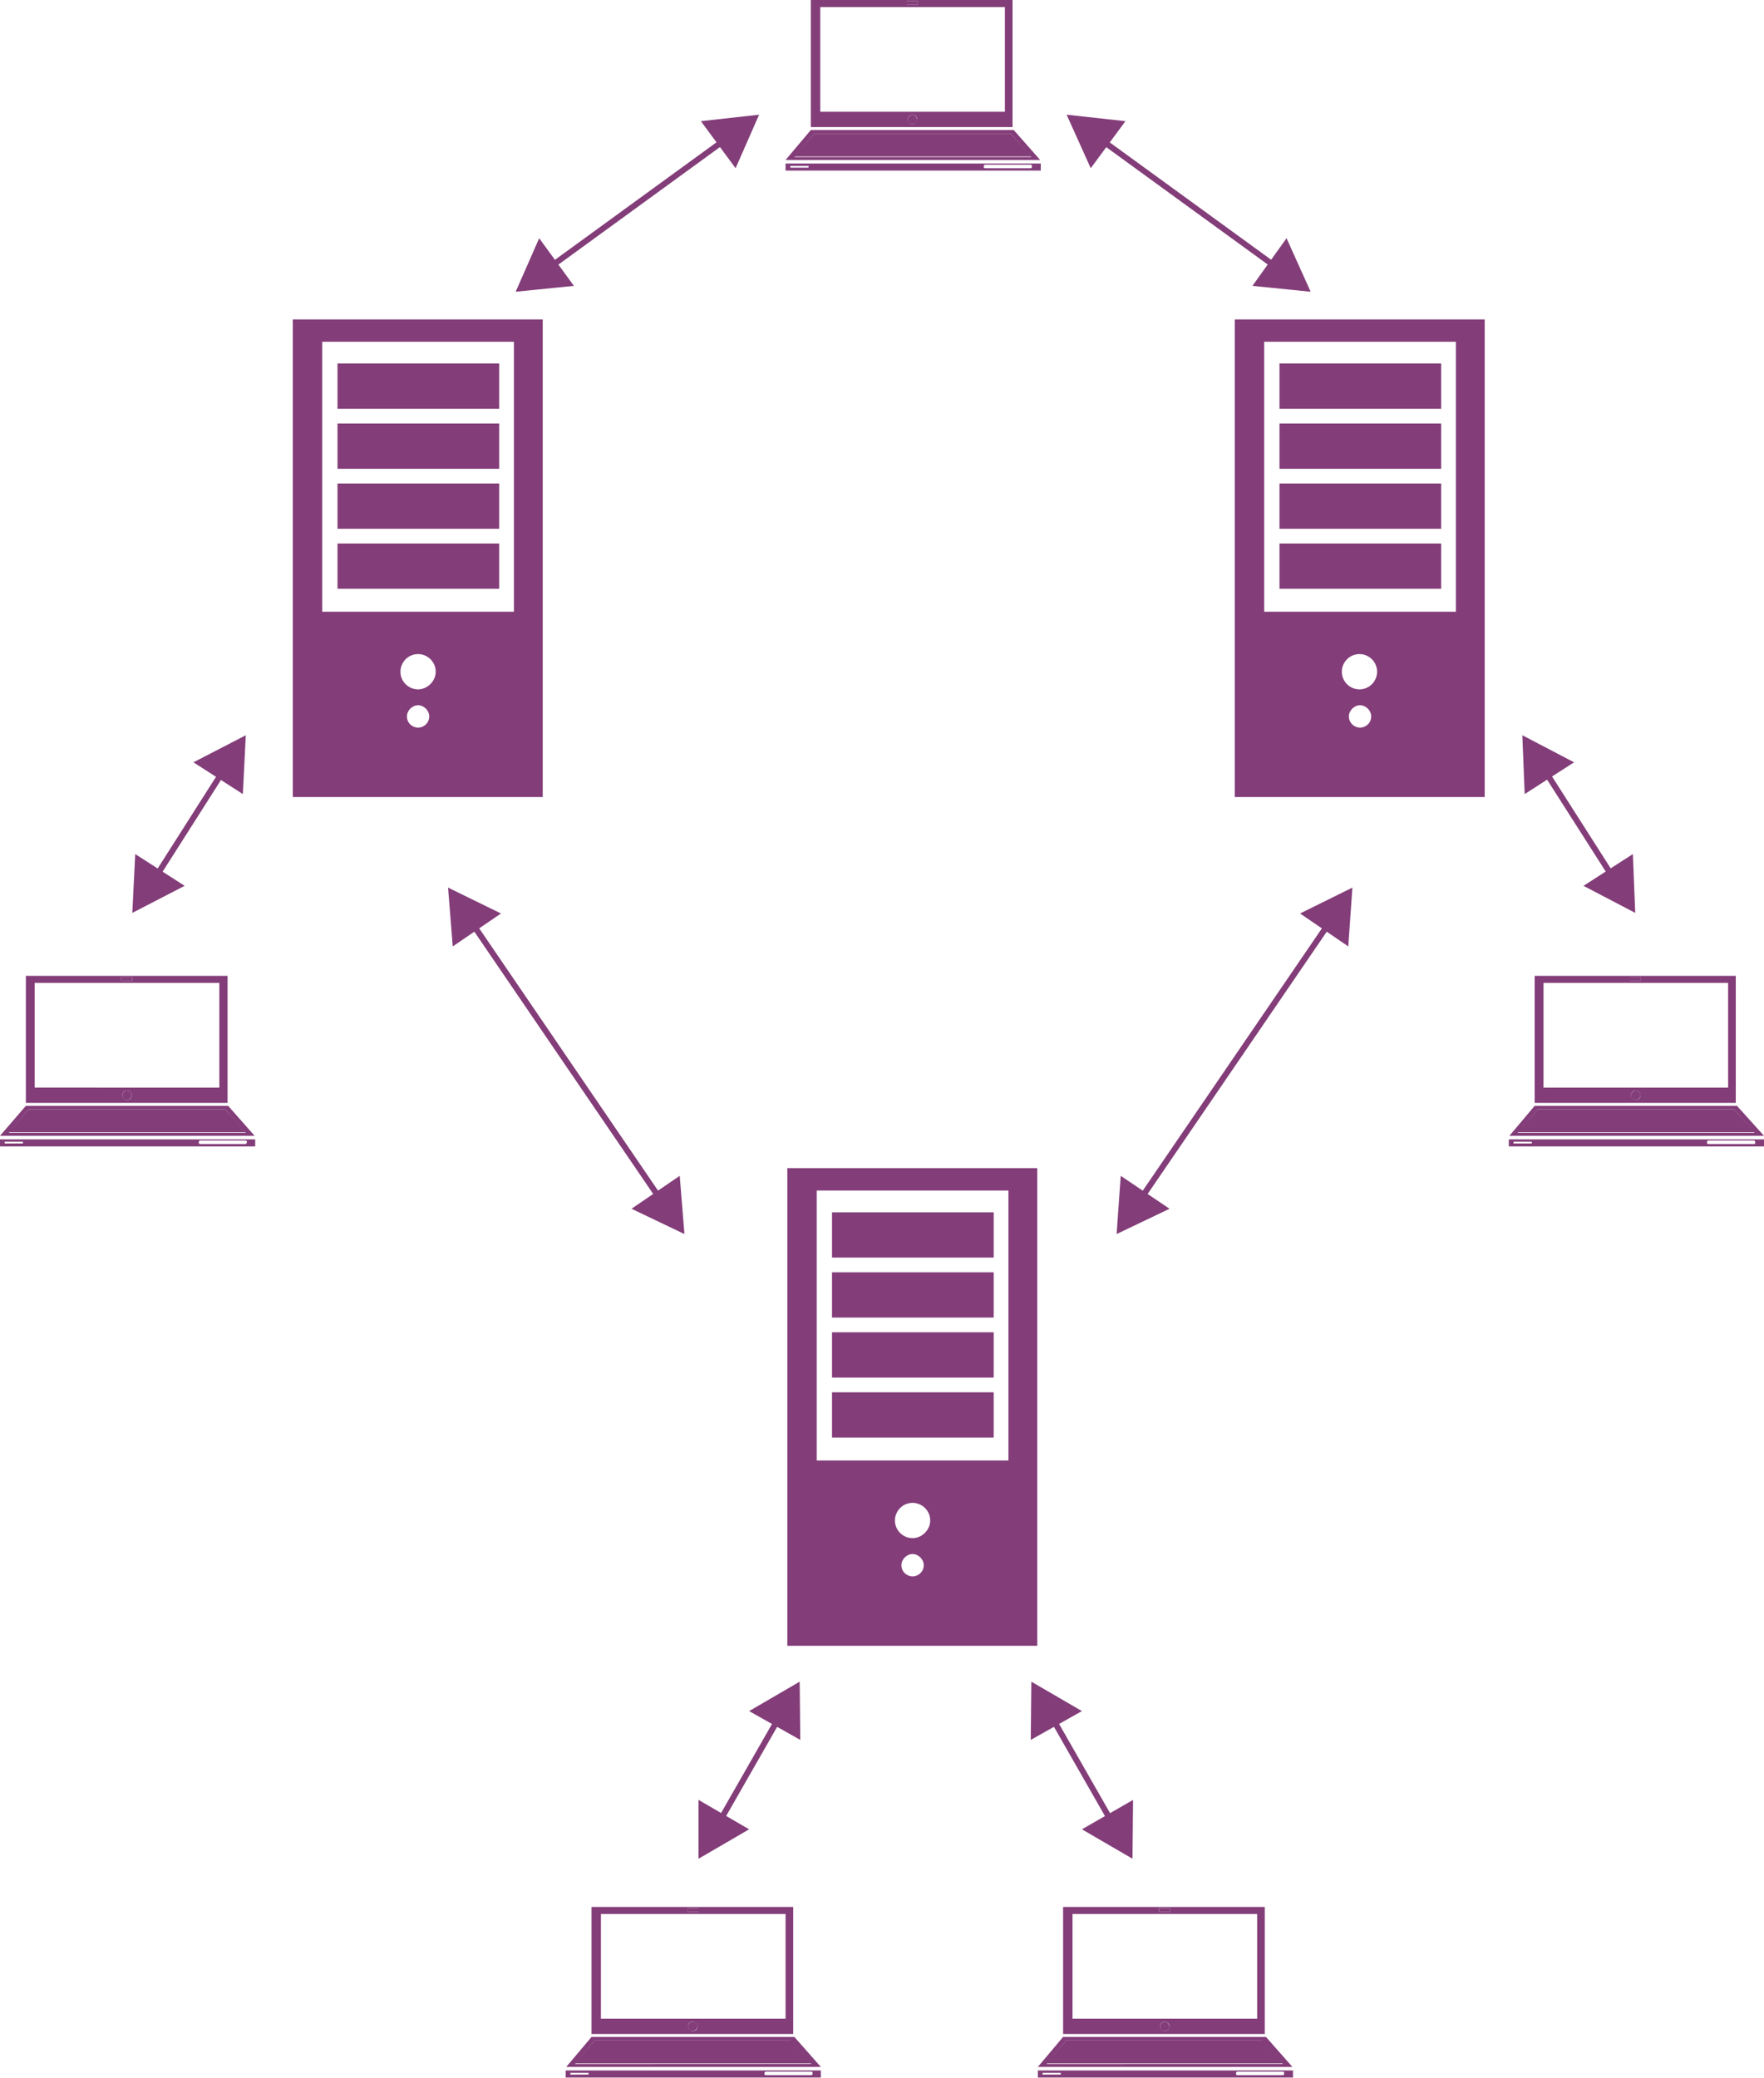 <svg id="Layer_1" xmlns="http://www.w3.org/2000/svg" viewBox="0 0 300 353.3"><style>.st0{fill:#833d79}</style><g id="XMLID_44_"><g id="XMLID_1263_"><g id="XMLID_1419_"><g id="XMLID_1424_"><path id="XMLID_1425_" class="st0" d="M49.8 54.3v81.2h42.5V54.3H49.8zm21.3 69.4c-1 0-1.9-.8-1.9-1.9 0-1 .9-1.9 1.9-1.9s1.9.9 1.9 1.9c0 1.1-.9 1.9-1.9 1.9zm0-6.5c-1.6 0-3-1.3-3-3 0-1.6 1.3-3 3-3 1.6 0 3 1.3 3 3 0 1.6-1.4 3-3 3zM87.4 104H54.8V58.1h32.6V104z"/></g><path id="XMLID_1423_" class="st0" d="M57.4 61.8h27.5v7.7H57.4z"/><path id="XMLID_1422_" class="st0" d="M57.4 72h27.5v7.7H57.4z"/><path id="XMLID_1421_" class="st0" d="M57.4 82.2h27.5v7.7H57.4z"/><path id="XMLID_1420_" class="st0" d="M57.4 92.4h27.5v7.7H57.4z"/></g><g id="XMLID_1408_"><g id="XMLID_1413_"><path id="XMLID_1414_" class="st0" d="M210 54.3v81.2h42.5V54.3H210zm21.3 69.4c-1 0-1.9-.8-1.9-1.9 0-1 .9-1.9 1.9-1.9s1.9.9 1.9 1.9c0 1.1-.9 1.9-1.9 1.9zm-.1-6.5c-1.6 0-3-1.3-3-3 0-1.6 1.3-3 3-3 1.6 0 3 1.3 3 3 0 1.6-1.3 3-3 3zm16.4-13.2H215V58.1h32.6V104z"/></g><path id="XMLID_1412_" class="st0" d="M217.6 61.8h27.5v7.7h-27.5z"/><path id="XMLID_1411_" class="st0" d="M217.6 72h27.5v7.7h-27.5z"/><path id="XMLID_1410_" class="st0" d="M217.6 82.2h27.5v7.7h-27.5z"/><path id="XMLID_1409_" class="st0" d="M217.6 92.4h27.5v7.7h-27.5z"/></g><g id="XMLID_1397_"><g id="XMLID_1402_"><path id="XMLID_1403_" class="st0" d="M133.9 198.6v81.2h42.5v-81.2h-42.5zm21.3 69.4c-1 0-1.9-.8-1.9-1.9 0-1 .9-1.9 1.9-1.9s1.9.9 1.9 1.9c0 1.1-.9 1.9-1.9 1.9zm0-6.5c-1.6 0-3-1.3-3-3 0-1.6 1.3-3 3-3 1.6 0 3 1.3 3 3 0 1.6-1.4 3-3 3zm16.3-13.2h-32.6v-45.9h32.6v45.9z"/></g><path id="XMLID_1401_" class="st0" d="M141.5 206.1H169v7.7h-27.5z"/><path id="XMLID_1400_" class="st0" d="M141.5 216.3H169v7.7h-27.5z"/><path id="XMLID_1399_" class="st0" d="M141.5 226.5H169v7.7h-27.5z"/><path id="XMLID_1398_" class="st0" d="M141.5 236.7H169v7.7h-27.5z"/></g><g id="XMLID_1391_"><path id="XMLID_1396_" transform="rotate(55.702 96.299 180.378)" class="st0" d="M67.8 179.9h56.9v1H67.8z"/><g id="XMLID_1394_"><path id="XMLID_1395_" class="st0" d="M77 160.9l-.8-10 9 4.4z"/></g><g id="XMLID_1392_"><path id="XMLID_1393_" class="st0" d="M107.4 205.5l9 4.3-.8-9.9z"/></g></g><g id="XMLID_1385_"><path id="XMLID_1390_" transform="rotate(34.34 209.974 180.392)" class="st0" d="M209.5 151.9h1v56.9h-1z"/><g id="XMLID_1388_"><path id="XMLID_1389_" class="st0" d="M221.1 155.3l8.9-4.4-.7 10z"/></g><g id="XMLID_1386_"><path id="XMLID_1387_" class="st0" d="M190.6 199.9l-.7 9.9 9-4.3z"/></g></g><g id="XMLID_1368_"><path id="XMLID_1384_" class="st0" d="M214.8 346.9h-33.5l-3.3 3.9h40.2z"/><path id="XMLID_1381_" class="st0" d="M215.3 346.3h-34.5l-4.3 5.1h43.3l-4.5-5.1zm-34 .6h33.4l3.5 4H178l3.3-4z"/><g id="XMLID_1376_"><path id="XMLID_1377_" class="st0" d="M176.5 352v1.2h43.4V352h-43.4zm3.9.7h-3.1v-.3h3.1v.3zm37.8.1h-7.8c-.1 0-.2-.1-.2-.3 0-.1.1-.3.2-.3h7.8c.1 0 .2.1.2.3 0 .2-.1.3-.2.3z"/></g><path id="XMLID_1375_" class="st0" d="M197.1 324.4h1.9v.6h-1.9z"/><path id="XMLID_1374_" class="st0" d="M198.1 343.7c-.4 0-.8.4-.8.8s.3.8.8.8c.4 0 .8-.4.8-.8-.1-.4-.4-.8-.8-.8z"/><path id="XMLID_1369_" class="st0" d="M215.1 345.7v-21.5h-34.3v21.6h34.3v-.1zm-18-21.3h1.9v.6h-1.9v-.6zm1 20.9c-.4 0-.8-.4-.8-.8s.3-.8.8-.8c.4 0 .8.4.8.8-.1.5-.4.8-.8.8zm15.7-2.1h-31.4v-17.8h31.4v17.8z"/></g><g id="XMLID_1351_"><path id="XMLID_1367_" class="st0" d="M134.6 346.9h-33.5l-3.3 3.9H138z"/><path id="XMLID_1364_" class="st0" d="M135.1 346.3h-34.5l-4.3 5.1h43.3l-4.5-5.1zm-34 .6h33.4l3.5 4H97.8l3.3-4z"/><g id="XMLID_1359_"><path id="XMLID_1360_" class="st0" d="M96.2 352v1.2h43.4V352H96.2zm4 .7H97v-.3h3.1v.3zm37.8.1h-7.8c-.1 0-.2-.1-.2-.3 0-.1.1-.3.2-.3h7.8c.1 0 .2.1.2.3 0 .2-.1.3-.2.3z"/></g><path id="XMLID_1358_" class="st0" d="M116.9 324.4h1.9v.6h-1.9z"/><path id="XMLID_1357_" class="st0" d="M117.8 343.7c-.4 0-.8.4-.8.8s.3.8.8.8c.4 0 .8-.4.8-.8s-.3-.8-.8-.8z"/><path id="XMLID_1352_" class="st0" d="M134.9 345.7v-21.5h-34.3v21.6h34.3v-.1zm-18-21.3h1.9v.6h-1.9v-.6zm.9 20.9c-.4 0-.8-.4-.8-.8s.3-.8.8-.8c.4 0 .8.4.8.8 0 .5-.3.8-.8.8zm15.8-2.1h-31.4v-17.8h31.4v17.8z"/></g><g id="XMLID_1334_"><path id="XMLID_1350_" class="st0" d="M38.3 188.6H4.9l-3.4 3.9h40.3z"/><path id="XMLID_1347_" class="st0" d="M38.8 188H4.4L0 193.1h43.3l-4.5-5.1zm-33.9.6h33.4l3.5 4H1.5l3.4-4z"/><g id="XMLID_1342_"><path id="XMLID_1343_" class="st0" d="M0 193.7v1.2h43.4v-1.2H0zm3.9.7H.8v-.3h3.1v.3zm37.8.1H34c-.1 0-.2-.1-.2-.3 0-.1.1-.3.2-.3h7.8c.1 0 .2.1.2.3-.1.2-.1.3-.3.3z"/></g><path id="XMLID_1341_" class="st0" d="M20.6 166.1h1.9v.6h-1.9z"/><path id="XMLID_1340_" class="st0" d="M21.6 185.4c-.4 0-.8.4-.8.8s.3.8.8.8c.4 0 .8-.4.8-.8s-.4-.8-.8-.8z"/><path id="XMLID_1335_" class="st0" d="M38.7 187.4v-21.5H4.4v21.6h34.3v-.1zm-18.1-21.3h1.9v.6h-1.9v-.6zm1 20.9c-.4 0-.8-.4-.8-.8s.3-.8.8-.8c.4 0 .8.4.8.8 0 .5-.4.8-.8.8zm15.7-2.1H5.9v-17.8h31.4v17.8z"/></g><g id="XMLID_1317_"><path id="XMLID_1333_" class="st0" d="M171.9 22.7h-33.4l-3.4 3.9h40.3z"/><path id="XMLID_1330_" class="st0" d="M172.4 22.1h-34.5l-4.3 5.1h43.3l-4.5-5.1zm-33.9.6h33.4l3.5 4h-40.3l3.4-4z"/><g id="XMLID_1325_"><path id="XMLID_1326_" class="st0" d="M133.6 27.8V29H177v-1.2h-43.4zm3.9.7h-3.1v-.3h3.1v.3zm37.8.1h-7.8c-.1 0-.2-.1-.2-.3 0-.1.1-.3.2-.3h7.8c.1 0 .2.1.2.3 0 .2-.1.3-.2.3z"/></g><path id="XMLID_1324_" class="st0" d="M154.2.2h1.9v.6h-1.9z"/><path id="XMLID_1323_" class="st0" d="M155.2 19.5c-.4 0-.8.4-.8.8s.3.8.8.8c.4 0 .8-.4.8-.8-.1-.4-.4-.8-.8-.8z"/><path id="XMLID_1318_" class="st0" d="M172.2 21.5V0h-34.3v21.6h34.3v-.1zM154.2.2h1.9v.6h-1.9V.2zm1 20.9c-.4 0-.8-.4-.8-.8s.3-.8.8-.8c.4 0 .8.4.8.8-.1.4-.4.8-.8.8zm15.7-2.1h-31.4V1.2h31.4V19z"/></g><g id="XMLID_1300_"><path id="XMLID_1316_" class="st0" d="M294.9 188.6h-33.4l-3.4 3.9h40.3z"/><path id="XMLID_1313_" class="st0" d="M295.4 188H261l-4.3 5.1H300l-4.6-5.1zm-33.9.6h33.4l3.5 4h-40.3l3.4-4z"/><g id="XMLID_1308_"><path id="XMLID_1309_" class="st0" d="M256.6 193.7v1.2H300v-1.2h-43.4zm3.9.7h-3.1v-.3h3.1v.3zm37.8.1h-7.8c-.1 0-.2-.1-.2-.3 0-.1.1-.3.2-.3h7.8c.1 0 .2.1.2.3 0 .2 0 .3-.2.3z"/></g><path id="XMLID_1307_" class="st0" d="M277.2 166.1h1.9v.6h-1.9z"/><path id="XMLID_1306_" class="st0" d="M278.2 185.4c-.4 0-.8.4-.8.8s.3.8.8.8c.4 0 .8-.4.8-.8s-.4-.8-.8-.8z"/><path id="XMLID_1301_" class="st0" d="M295.2 187.4v-21.5H261v21.6h34.2v-.1zm-18-21.3h1.9v.6h-1.9v-.6zm1 20.9c-.4 0-.8-.4-.8-.8s.3-.8.8-.8c.4 0 .8.4.8.8 0 .5-.4.8-.8.8zm15.7-2.1h-31.4v-17.8h31.4v17.8z"/></g><g id="XMLID_1294_"><path id="XMLID_1299_" transform="rotate(32.478 32.157 140.112)" class="st0" d="M31.7 129.4h1v21.4h-1z"/><g id="XMLID_1297_"><path id="XMLID_1298_" class="st0" d="M31.4 150.6l-8.9 4.6.5-10z"/></g><g id="XMLID_1295_"><path id="XMLID_1296_" class="st0" d="M41.3 135l.5-10-8.9 4.6z"/></g></g><g id="XMLID_1288_"><path id="XMLID_1293_" transform="rotate(57.446 268.516 140.117)" class="st0" d="M257.8 139.6h21.4v1h-21.4z"/><g id="XMLID_1291_"><path id="XMLID_1292_" class="st0" d="M277.7 145.2l.4 10-8.8-4.6z"/></g><g id="XMLID_1289_"><path id="XMLID_1290_" class="st0" d="M267.7 129.6l-8.8-4.6.4 10z"/></g></g><g id="XMLID_1282_"><path id="XMLID_1287_" transform="rotate(29.773 127.412 300.909)" class="st0" d="M126.9 290.7h1v20.4h-1z"/><g id="XMLID_1285_"><path id="XMLID_1286_" class="st0" d="M127.4 290.9l8.6-5 .1 9.9z"/></g><g id="XMLID_1283_"><path id="XMLID_1284_" class="st0" d="M118.8 306v10l8.6-5z"/></g></g><g id="XMLID_1276_"><path id="XMLID_1281_" transform="rotate(60.233 183.996 300.92)" class="st0" d="M173.8 300.4h20.4v1h-20.4z"/><g id="XMLID_1279_"><path id="XMLID_1280_" class="st0" d="M175.3 295.8l.1-9.9 8.6 5z"/></g><g id="XMLID_1277_"><path id="XMLID_1278_" class="st0" d="M184 311l8.6 5 .1-10z"/></g></g><g id="XMLID_1270_"><path id="XMLID_1275_" transform="rotate(53.978 108.391 34.591)" class="st0" d="M107.9 16.1h1V53h-1z"/><g id="XMLID_1273_"><path id="XMLID_1274_" class="st0" d="M97.6 48.6l-9.9 1 4-9.1z"/></g><g id="XMLID_1271_"><path id="XMLID_1272_" class="st0" d="M125.1 28.6l4-9.1-9.9 1.1z"/></g></g><g id="XMLID_1264_"><path id="XMLID_1269_" transform="rotate(36.002 202.18 34.592)" class="st0" d="M183.7 34.1h36.9v1h-36.9z"/><g id="XMLID_1267_"><path id="XMLID_1268_" class="st0" d="M218.8 40.5l4.1 9.1-9.9-1z"/></g><g id="XMLID_1265_"><path id="XMLID_1266_" class="st0" d="M191.4 20.6l-10-1.1 4.1 9.1z"/></g></g></g></g></svg>
